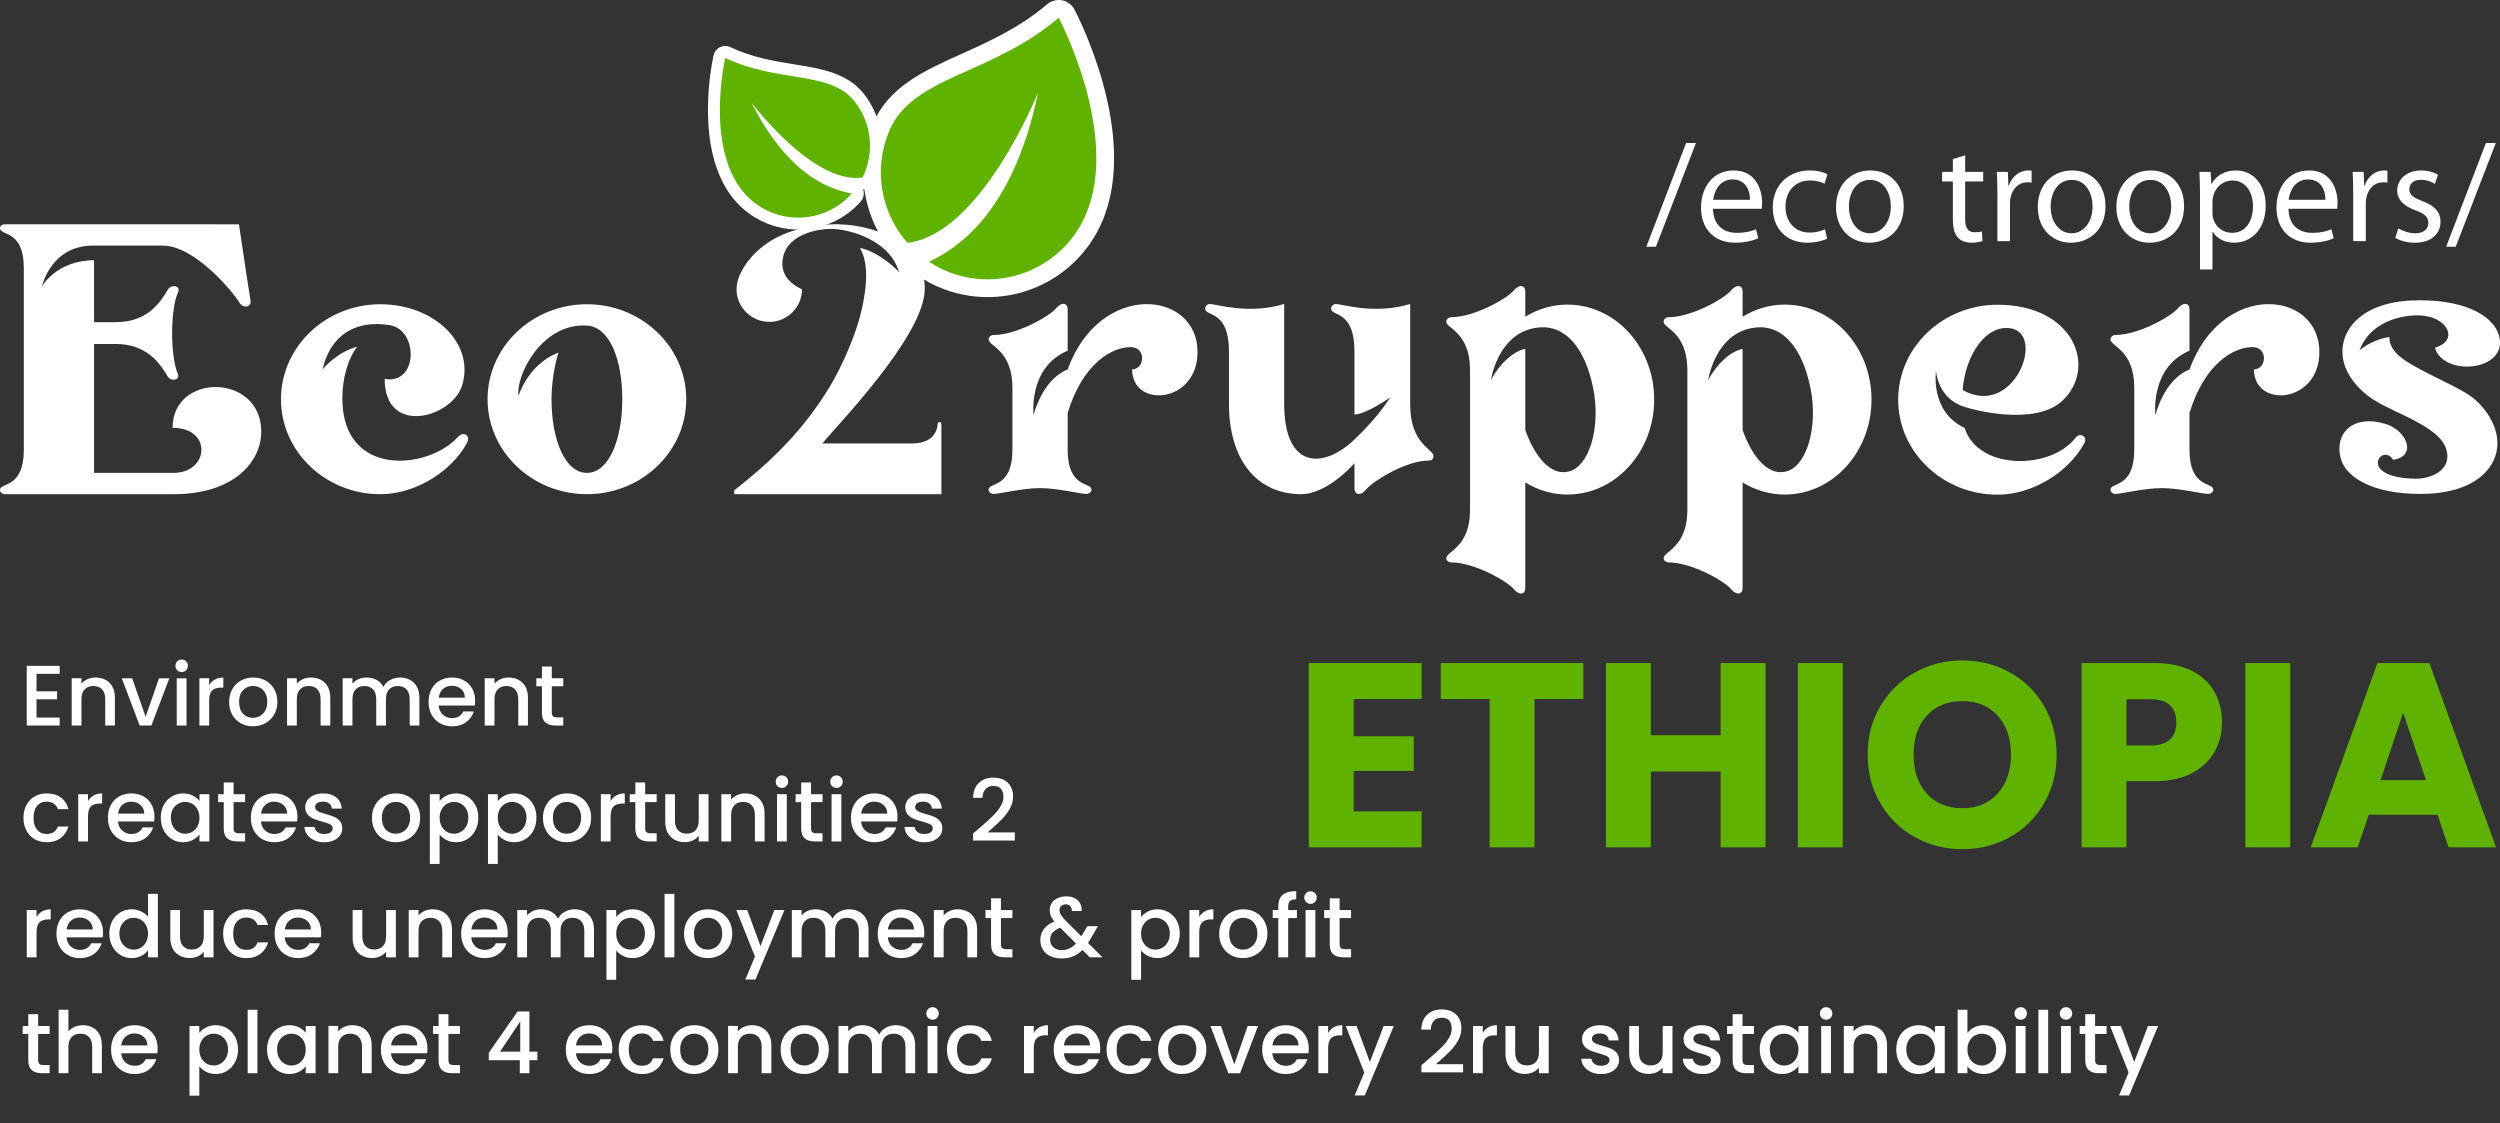 <?xml version="1.0" encoding="UTF-8"?>
<svg id="TEXT" xmlns="http://www.w3.org/2000/svg" viewBox="0 0 209.524 94.13">
  <rect x="0" y="0" width="209.524" height="94.13" fill="#333333" stroke="none"/>
  <defs>
    <style>
      .cls-1 {
        fill: #fff;
      }

      .cls-2 {
        fill: #60b200;
      }
    </style>
  </defs>
  <g>
    <path class="cls-1" d="M3.061,56.474v1.466h1.726v.668h-1.726v1.531h1.94v.668h-2.76v-5.003h2.76v.669h-1.94Z"/>
    <path class="cls-1" d="M8.844,56.977c.246.129.439.321.578.575.14.254.209.561.209.92v2.336h-.812v-2.214c0-.355-.089-.626-.266-.816-.178-.189-.42-.284-.727-.284s-.55.095-.729.284c-.18.189-.27.461-.27.816v2.214h-.819v-3.961h.819v.453c.134-.163.306-.29.514-.381.209-.091.431-.137.665-.137.312,0,.591.065.838.194Z"/>
    <path class="cls-1" d="M12.204,60.075l1.121-3.227h.87l-1.51,3.961h-.978l-1.502-3.961h.877l1.121,3.227Z"/>
    <path class="cls-1" d="M14.855,56.172c-.101-.101-.15-.225-.15-.374,0-.148.05-.273.15-.374.101-.101.226-.151.374-.151.144,0,.266.05.366.151.101.101.151.225.151.374,0,.149-.051.273-.151.374-.101.101-.223.151-.366.151-.148,0-.273-.05-.374-.151ZM15.632,56.848v3.961h-.819v-3.961h.819Z"/>
    <path class="cls-1" d="M18.008,56.952c.198-.112.435-.169.708-.169v.848h-.209c-.321,0-.564.081-.729.244-.165.163-.248.446-.248.848v2.085h-.819v-3.961h.819v.575c.12-.201.279-.358.479-.471Z"/>
    <path class="cls-1" d="M20.175,60.618c-.302-.17-.539-.41-.711-.719-.173-.309-.259-.667-.259-1.075,0-.403.088-.759.266-1.071.178-.311.419-.551.726-.719.307-.168.649-.252,1.028-.252s.721.084,1.028.252c.307.168.548.407.726.719.177.312.266.668.266,1.071s-.091.76-.272,1.071c-.183.312-.431.552-.744.722-.314.17-.66.255-1.039.255-.374,0-.711-.085-1.014-.255ZM21.781,60.01c.185-.101.335-.252.449-.453.115-.201.173-.446.173-.733s-.055-.531-.165-.73c-.11-.199-.257-.349-.438-.449-.183-.101-.379-.151-.59-.151s-.406.05-.586.151-.322.25-.428.449c-.105.199-.157.442-.157.73,0,.427.108.756.326.988.219.232.493.349.823.349.211,0,.408-.05.593-.151Z"/>
    <path class="cls-1" d="M26.893,56.977c.246.129.439.321.578.575.14.254.209.561.209.92v2.336h-.812v-2.214c0-.355-.089-.626-.266-.816-.178-.189-.42-.284-.727-.284s-.55.095-.729.284c-.18.189-.27.461-.27.816v2.214h-.819v-3.961h.819v.453c.134-.163.306-.29.514-.381.209-.091.431-.137.665-.137.312,0,.591.065.838.194Z"/>
    <path class="cls-1" d="M34.353,56.977c.247.129.44.321.582.575.142.254.212.561.212.92v2.336h-.812v-2.214c0-.355-.089-.626-.267-.816-.177-.189-.419-.284-.726-.284s-.55.095-.729.284c-.18.189-.27.461-.27.816v2.214h-.812v-2.214c0-.355-.089-.626-.266-.816-.178-.189-.42-.284-.727-.284s-.55.095-.729.284c-.18.189-.27.461-.27.816v2.214h-.819v-3.961h.819v.453c.134-.163.305-.29.511-.381.206-.091.426-.137.661-.137.316,0,.599.067.848.201.25.134.441.328.575.582.12-.24.307-.43.561-.571.254-.141.527-.212.819-.212.312,0,.591.065.838.194Z"/>
    <path class="cls-1" d="M39.791,59.133h-3.026c.023.316.142.57.353.762.21.192.469.288.775.288.441,0,.753-.184.935-.553h.885c-.12.364-.337.663-.65.895-.314.232-.704.349-1.169.349-.378,0-.717-.085-1.017-.255-.3-.17-.534-.41-.704-.719-.171-.309-.256-.667-.256-1.075,0-.407.083-.765.248-1.075.166-.309.398-.547.697-.715.3-.168.644-.252,1.031-.252.374,0,.707.082,1,.244.292.163.52.392.683.686.163.295.244.634.244,1.017,0,.149-.01.283-.028.403ZM38.964,58.472c-.005-.302-.112-.544-.323-.726-.211-.182-.472-.273-.783-.273-.283,0-.525.09-.727.27s-.321.423-.359.73h2.192Z"/>
    <path class="cls-1" d="M43.46,56.977c.246.129.439.321.578.575.14.254.209.561.209.92v2.336h-.812v-2.214c0-.355-.089-.626-.266-.816-.178-.189-.42-.284-.727-.284s-.55.095-.729.284c-.18.189-.27.461-.27.816v2.214h-.819v-3.961h.819v.453c.134-.163.306-.29.514-.381.209-.091.431-.137.665-.137.312,0,.591.065.838.194Z"/>
    <path class="cls-1" d="M46.245,57.516v2.192c0,.149.035.255.104.32s.188.097.355.097h.503v.683h-.646c-.369,0-.652-.086-.849-.259-.196-.172-.294-.453-.294-.841v-2.192h-.468v-.668h.468v-.985h.826v.985h.963v.668h-.963Z"/>
    <path class="cls-1" d="M2.216,67.463c.166-.309.395-.547.687-.715.292-.168.628-.252,1.007-.252.479,0,.875.114,1.189.341.313.228.525.552.636.974h-.884c-.072-.196-.187-.35-.345-.46-.158-.11-.357-.165-.597-.165-.336,0-.603.119-.802.356s-.298.569-.298.996c0,.427.099.76.298.999.199.24.466.359.802.359.474,0,.788-.208.941-.625h.884c-.115.403-.33.722-.646.96-.316.237-.709.356-1.179.356-.379,0-.715-.085-1.007-.255-.292-.17-.521-.41-.687-.719-.165-.309-.248-.667-.248-1.075,0-.407.083-.765.248-1.075Z"/>
    <path class="cls-1" d="M7.852,66.665c.198-.112.435-.169.708-.169v.848h-.209c-.321,0-.564.081-.729.244-.165.163-.248.446-.248.848v2.085h-.819v-3.961h.819v.575c.12-.201.279-.358.479-.471Z"/>
    <path class="cls-1" d="M12.916,68.846h-3.026c.023.316.142.57.353.762.21.192.469.288.775.288.441,0,.753-.184.935-.553h.885c-.12.364-.337.663-.65.895-.314.232-.704.349-1.169.349-.378,0-.717-.085-1.017-.255-.3-.17-.534-.41-.704-.719-.171-.309-.256-.667-.256-1.075,0-.407.083-.765.248-1.075.166-.309.398-.547.697-.715.3-.168.644-.252,1.031-.252.374,0,.707.082,1,.244.292.163.52.392.683.686.163.295.244.634.244,1.017,0,.149-.01.283-.028.403ZM12.089,68.185c-.005-.302-.112-.544-.323-.726-.211-.182-.472-.273-.783-.273-.283,0-.525.09-.727.27s-.321.423-.359.73h2.192Z"/>
    <path class="cls-1" d="M13.724,67.466c.166-.307.391-.545.676-.715.285-.17.601-.255.945-.255.312,0,.583.061.815.183s.419.274.558.456v-.575h.826v3.961h-.826v-.589c-.139.187-.328.343-.568.467-.239.125-.513.187-.819.187-.34,0-.651-.087-.935-.262-.282-.175-.506-.419-.672-.733-.165-.314-.248-.67-.248-1.067,0-.398.083-.75.248-1.057ZM16.549,67.826c-.112-.201-.26-.355-.442-.46-.182-.105-.378-.158-.589-.158s-.407.052-.59.155c-.182.103-.329.254-.442.453-.112.199-.168.435-.168.708,0,.273.056.513.168.719.113.206.262.363.446.471.185.108.38.162.586.162.211,0,.407-.053.589-.158.183-.105.33-.26.442-.464.112-.204.169-.442.169-.715s-.057-.51-.169-.712Z"/>
    <path class="cls-1" d="M19.578,67.229v2.192c0,.149.035.255.104.32s.188.097.355.097h.503v.683h-.646c-.369,0-.652-.086-.849-.259-.196-.172-.294-.453-.294-.841v-2.192h-.468v-.668h.468v-.985h.826v.985h.963v.668h-.963Z"/>
    <path class="cls-1" d="M24.897,68.846h-3.026c.023.316.142.57.353.762.21.192.469.288.775.288.441,0,.753-.184.935-.553h.885c-.12.364-.337.663-.65.895-.314.232-.704.349-1.169.349-.378,0-.717-.085-1.017-.255-.3-.17-.534-.41-.704-.719-.171-.309-.256-.667-.256-1.075,0-.407.083-.765.248-1.075.166-.309.398-.547.697-.715.3-.168.644-.252,1.031-.252.374,0,.707.082,1,.244.292.163.52.392.683.686.163.295.244.634.244,1.017,0,.149-.01.283-.028.403ZM24.07,68.185c-.005-.302-.112-.544-.323-.726-.211-.182-.472-.273-.783-.273-.283,0-.525.09-.727.27s-.321.423-.359.73h2.192Z"/>
    <path class="cls-1" d="M26.332,70.417c-.247-.112-.442-.266-.586-.46s-.221-.411-.23-.651h.849c.014.168.095.308.24.421.146.113.33.169.55.169.23,0,.409-.044.536-.133.127-.089.19-.202.19-.341,0-.148-.071-.259-.212-.331-.142-.072-.366-.151-.673-.237-.297-.081-.539-.161-.726-.237-.187-.077-.349-.194-.485-.352s-.205-.367-.205-.625c0-.211.062-.404.188-.579.124-.175.303-.313.535-.413s.5-.151.802-.151c.45,0,.813.114,1.089.341.275.228.423.538.442.931h-.819c-.015-.177-.087-.319-.216-.424-.13-.105-.305-.158-.525-.158-.215,0-.381.041-.495.122-.115.082-.173.189-.173.323,0,.105.038.194.115.266.076.072.17.128.28.169.11.041.272.092.488.155.288.077.523.155.708.234.185.079.344.195.479.349.134.153.203.357.208.611,0,.225-.062.427-.187.604-.125.177-.301.316-.528.417s-.495.151-.802.151c-.312,0-.591-.056-.837-.169Z"/>
    <path class="cls-1" d="M32.143,70.331c-.302-.17-.539-.41-.711-.719-.173-.309-.259-.667-.259-1.075,0-.403.088-.759.266-1.071.178-.311.419-.551.726-.719.307-.168.649-.252,1.028-.252s.721.084,1.028.252c.307.168.548.407.726.719.177.312.266.668.266,1.071s-.091.76-.272,1.071c-.183.312-.431.552-.744.722-.314.17-.66.255-1.039.255-.374,0-.711-.085-1.014-.255ZM33.749,69.723c.185-.101.335-.252.449-.453.115-.201.173-.446.173-.733s-.055-.531-.165-.73c-.11-.199-.257-.349-.438-.449-.183-.101-.379-.151-.59-.151s-.406.05-.586.151-.322.25-.428.449c-.105.199-.157.442-.157.73,0,.427.108.756.326.988.219.232.493.349.823.349.211,0,.408-.05.593-.151Z"/>
    <path class="cls-1" d="M37.412,66.683c.239-.125.51-.187.812-.187.346,0,.66.085.945.255.285.17.51.409.672.715.163.307.245.659.245,1.057,0,.398-.082.754-.245,1.067-.162.314-.387.558-.672.733-.285.175-.6.262-.945.262-.302,0-.57-.061-.805-.183-.235-.122-.427-.274-.575-.456v2.458h-.819v-5.844h.819v.582c.139-.182.328-.335.568-.46ZM39.083,67.815c-.112-.199-.262-.35-.445-.453-.185-.103-.383-.155-.594-.155-.206,0-.401.053-.586.158-.185.105-.333.259-.445.46-.112.201-.169.438-.169.712s.057.512.169.715c.112.204.261.358.445.464.185.105.38.158.586.158.211,0,.409-.054.594-.162.184-.108.333-.265.445-.471.112-.206.169-.446.169-.719,0-.273-.057-.509-.169-.708Z"/>
    <path class="cls-1" d="M42.285,66.683c.239-.125.51-.187.812-.187.346,0,.66.085.945.255.285.17.51.409.672.715.163.307.245.659.245,1.057,0,.398-.082.754-.245,1.067-.162.314-.387.558-.672.733-.285.175-.6.262-.945.262-.302,0-.57-.061-.805-.183-.235-.122-.427-.274-.575-.456v2.458h-.819v-5.844h.819v.582c.139-.182.328-.335.568-.46ZM43.956,67.815c-.112-.199-.262-.35-.445-.453-.185-.103-.383-.155-.594-.155-.206,0-.401.053-.586.158-.185.105-.333.259-.445.46-.112.201-.169.438-.169.712s.057.512.169.715c.112.204.261.358.445.464.185.105.38.158.586.158.211,0,.409-.054.594-.162.184-.108.333-.265.445-.471.112-.206.169-.446.169-.719,0-.273-.057-.509-.169-.708Z"/>
    <path class="cls-1" d="M46.475,70.331c-.302-.17-.539-.41-.711-.719-.173-.309-.259-.667-.259-1.075,0-.403.088-.759.266-1.071.178-.311.419-.551.726-.719.307-.168.649-.252,1.028-.252s.721.084,1.028.252c.307.168.548.407.726.719.177.312.266.668.266,1.071s-.091.76-.272,1.071c-.183.312-.431.552-.744.722-.314.17-.66.255-1.039.255-.374,0-.711-.085-1.014-.255ZM48.081,69.723c.185-.101.335-.252.449-.453.115-.201.173-.446.173-.733s-.055-.531-.165-.73c-.11-.199-.257-.349-.438-.449-.183-.101-.379-.151-.59-.151s-.406.05-.586.151-.322.25-.428.449c-.105.199-.157.442-.157.73,0,.427.108.756.326.988.219.232.493.349.823.349.211,0,.408-.05.593-.151Z"/>
    <path class="cls-1" d="M51.654,66.665c.198-.112.435-.169.708-.169v.848h-.209c-.321,0-.564.081-.729.244-.165.163-.248.446-.248.848v2.085h-.819v-3.961h.819v.575c.12-.201.279-.358.479-.471Z"/>
    <path class="cls-1" d="M54.073,67.229v2.192c0,.149.035.255.104.32s.188.097.355.097h.503v.683h-.646c-.369,0-.652-.086-.849-.259-.196-.172-.294-.453-.294-.841v-2.192h-.468v-.668h.468v-.985h.826v.985h.963v.668h-.963Z"/>
    <path class="cls-1" d="M59.378,66.561v3.961h-.819v-.467c-.13.163-.299.291-.507.385-.209.093-.431.14-.665.14-.312,0-.591-.065-.837-.194-.247-.129-.441-.321-.583-.575-.141-.254-.212-.561-.212-.92v-2.329h.812v2.207c0,.355.089.627.266.816.178.189.42.284.727.284s.55-.095.729-.284c.18-.189.27-.461.27-.816v-2.207h.819Z"/>
    <path class="cls-1" d="M63.292,66.69c.246.129.439.321.578.575.14.254.209.561.209.92v2.336h-.812v-2.214c0-.355-.089-.626-.266-.816-.178-.189-.42-.284-.727-.284s-.55.095-.729.284c-.18.189-.27.461-.27.816v2.214h-.819v-3.961h.819v.453c.134-.163.306-.29.514-.381.209-.091.431-.137.665-.137.312,0,.591.065.838.194Z"/>
    <path class="cls-1" d="M65.163,65.885c-.101-.101-.15-.225-.15-.374,0-.148.05-.273.15-.374.101-.101.226-.151.374-.151.144,0,.266.05.366.151.101.101.151.225.151.374,0,.149-.051.273-.151.374-.101.101-.223.151-.366.151-.148,0-.273-.05-.374-.151ZM65.939,66.561v3.961h-.819v-3.961h.819Z"/>
    <path class="cls-1" d="M67.974,67.229v2.192c0,.149.035.255.104.32s.188.097.355.097h.503v.683h-.646c-.369,0-.652-.086-.849-.259-.196-.172-.294-.453-.294-.841v-2.192h-.468v-.668h.468v-.985h.826v.985h.963v.668h-.963Z"/>
    <path class="cls-1" d="M69.735,65.885c-.101-.101-.15-.225-.15-.374,0-.148.05-.273.15-.374.101-.101.226-.151.374-.151.144,0,.266.05.366.151.101.101.151.225.151.374,0,.149-.051.273-.151.374-.101.101-.223.151-.366.151-.148,0-.273-.05-.374-.151ZM70.512,66.561v3.961h-.819v-3.961h.819Z"/>
    <path class="cls-1" d="M75.191,68.846h-3.026c.023.316.142.57.353.762.21.192.469.288.775.288.441,0,.753-.184.935-.553h.885c-.12.364-.337.663-.65.895-.314.232-.704.349-1.169.349-.378,0-.717-.085-1.017-.255-.3-.17-.534-.41-.704-.719-.171-.309-.256-.667-.256-1.075,0-.407.083-.765.248-1.075.166-.309.398-.547.697-.715.3-.168.644-.252,1.031-.252.374,0,.707.082,1,.244.292.163.52.392.683.686.163.295.244.634.244,1.017,0,.149-.01.283-.028.403ZM74.364,68.185c-.005-.302-.112-.544-.323-.726-.211-.182-.472-.273-.783-.273-.283,0-.525.09-.727.27s-.321.423-.359.73h2.192Z"/>
    <path class="cls-1" d="M76.625,70.417c-.247-.112-.442-.266-.586-.46s-.221-.411-.23-.651h.849c.014.168.095.308.24.421.146.113.33.169.55.169.23,0,.409-.044.536-.133.127-.089.19-.202.19-.341,0-.148-.071-.259-.212-.331-.142-.072-.366-.151-.673-.237-.297-.081-.539-.161-.726-.237-.187-.077-.349-.194-.485-.352s-.205-.367-.205-.625c0-.211.062-.404.188-.579.124-.175.303-.313.535-.413s.5-.151.802-.151c.45,0,.813.114,1.089.341.275.228.423.538.442.931h-.819c-.015-.177-.087-.319-.216-.424-.13-.105-.305-.158-.525-.158-.215,0-.381.041-.495.122-.115.082-.173.189-.173.323,0,.105.038.194.115.266.076.072.17.128.28.169.11.041.272.092.488.155.288.077.523.155.708.234.185.079.344.195.479.349.134.153.203.357.208.611,0,.225-.062.427-.187.604-.125.177-.301.316-.528.417s-.495.151-.802.151c-.312,0-.591-.056-.837-.169Z"/>
    <path class="cls-1" d="M82.076,69.407c.46-.398.823-.725,1.089-.981.267-.256.488-.523.665-.802.178-.278.267-.556.267-.834,0-.287-.068-.513-.205-.676-.137-.163-.352-.244-.644-.244-.282,0-.502.09-.657.27-.156.18-.239.421-.248.722h-.791c.015-.546.179-.964.492-1.254.314-.29.713-.435,1.197-.435.522,0,.931.144,1.226.431.294.287.441.671.441,1.15,0,.345-.087.677-.262.995-.175.319-.384.604-.626.855-.241.252-.55.543-.923.873l-.324.287h2.279v.683h-3.494v-.597l.518-.446Z"/>
    <path class="cls-1" d="M3.54,76.378c.198-.112.435-.169.708-.169v.848h-.209c-.321,0-.564.081-.729.244-.165.163-.248.446-.248.848v2.085h-.819v-3.961h.819v.575c.12-.201.279-.358.479-.471Z"/>
    <path class="cls-1" d="M8.603,78.559h-3.026c.023.316.142.57.353.762.21.192.469.288.775.288.441,0,.753-.184.935-.553h.885c-.12.364-.337.663-.65.895-.314.232-.704.349-1.169.349-.377,0-.716-.085-1.016-.255-.3-.17-.534-.41-.704-.719-.171-.309-.256-.667-.256-1.075,0-.407.083-.765.248-1.075.166-.309.398-.547.697-.715.3-.168.644-.252,1.031-.252.374,0,.707.082,1,.244.292.163.52.392.683.686.163.295.244.634.244,1.017,0,.149-.01.283-.028.403ZM7.775,77.898c-.005-.302-.112-.544-.323-.726-.211-.182-.472-.273-.783-.273-.283,0-.525.09-.726.27s-.321.423-.359.73h2.192Z"/>
    <path class="cls-1" d="M9.411,77.179c.166-.307.391-.545.676-.715.285-.17.603-.255.952-.255.259,0,.515.056.766.169.252.113.452.262.601.449v-1.912h.826v5.319h-.826v-.597c-.135.192-.32.35-.558.474-.236.125-.509.187-.815.187-.345,0-.66-.087-.945-.262-.285-.175-.51-.419-.676-.733-.165-.314-.248-.67-.248-1.067,0-.398.083-.75.248-1.057ZM12.236,77.539c-.112-.201-.26-.355-.442-.46-.182-.105-.378-.158-.589-.158s-.407.052-.59.155c-.182.103-.329.254-.442.453-.112.199-.168.435-.168.708,0,.273.056.513.168.719.113.206.262.363.446.471.185.108.38.162.586.162.211,0,.407-.053.589-.158.183-.105.33-.26.442-.464.112-.204.169-.442.169-.715s-.057-.51-.169-.712Z"/>
    <path class="cls-1" d="M17.897,76.273v3.961h-.819v-.467c-.13.163-.299.291-.507.385-.209.093-.431.14-.665.14-.312,0-.591-.065-.837-.194-.247-.129-.441-.321-.583-.575-.141-.254-.212-.561-.212-.92v-2.329h.812v2.207c0,.355.089.627.266.816.178.189.42.284.727.284s.55-.095.729-.284c.18-.189.27-.461.27-.816v-2.207h.819Z"/>
    <path class="cls-1" d="M18.949,77.176c.166-.309.395-.547.687-.715.292-.168.628-.252,1.007-.252.479,0,.875.114,1.189.341.313.228.525.552.636.974h-.884c-.072-.196-.187-.35-.345-.46-.158-.11-.357-.165-.597-.165-.336,0-.603.119-.802.356s-.298.569-.298.996c0,.427.099.76.298.999.199.24.466.359.802.359.474,0,.788-.208.941-.625h.884c-.115.403-.33.722-.646.96-.316.237-.709.356-1.179.356-.379,0-.715-.085-1.007-.255-.292-.17-.521-.41-.687-.719-.165-.309-.248-.667-.248-1.075,0-.407.083-.765.248-1.075Z"/>
    <path class="cls-1" d="M26.889,78.559h-3.026c.023.316.142.57.353.762.21.192.469.288.775.288.441,0,.753-.184.935-.553h.885c-.12.364-.337.663-.65.895-.314.232-.704.349-1.169.349-.378,0-.717-.085-1.017-.255-.3-.17-.534-.41-.704-.719-.171-.309-.256-.667-.256-1.075,0-.407.083-.765.248-1.075.166-.309.398-.547.697-.715.3-.168.644-.252,1.031-.252.374,0,.707.082,1,.244.292.163.52.392.683.686.163.295.244.634.244,1.017,0,.149-.01.283-.028.403ZM26.062,77.898c-.005-.302-.112-.544-.323-.726-.211-.182-.472-.273-.783-.273-.283,0-.525.09-.727.27s-.321.423-.359.73h2.192Z"/>
    <path class="cls-1" d="M33.178,76.273v3.961h-.819v-.467c-.13.163-.299.291-.507.385-.209.093-.431.14-.665.14-.312,0-.591-.065-.837-.194-.247-.129-.441-.321-.583-.575-.141-.254-.212-.561-.212-.92v-2.329h.812v2.207c0,.355.089.627.266.816.178.189.42.284.727.284s.55-.095.729-.284c.18-.189.27-.461.27-.816v-2.207h.819Z"/>
    <path class="cls-1" d="M37.092,76.403c.246.129.439.321.578.575.14.254.209.561.209.92v2.336h-.812v-2.214c0-.355-.089-.626-.266-.816-.178-.189-.42-.284-.727-.284s-.55.095-.729.284c-.18.189-.27.461-.27.816v2.214h-.819v-3.961h.819v.453c.134-.163.306-.29.514-.381.209-.091.431-.137.665-.137.312,0,.591.065.838.194Z"/>
    <path class="cls-1" d="M42.522,78.559h-3.026c.023.316.142.57.353.762.21.192.469.288.775.288.441,0,.753-.184.935-.553h.885c-.12.364-.337.663-.65.895-.314.232-.704.349-1.169.349-.378,0-.717-.085-1.017-.255-.3-.17-.534-.41-.704-.719-.171-.309-.256-.667-.256-1.075,0-.407.083-.765.248-1.075.166-.309.398-.547.697-.715.3-.168.644-.252,1.031-.252.374,0,.707.082,1,.244.292.163.52.392.683.686.163.295.244.634.244,1.017,0,.149-.01.283-.028.403ZM41.695,77.898c-.005-.302-.112-.544-.323-.726-.211-.182-.472-.273-.783-.273-.283,0-.525.09-.727.27s-.321.423-.359.73h2.192Z"/>
    <path class="cls-1" d="M48.987,76.403c.247.129.44.321.582.575.142.254.212.561.212.92v2.336h-.812v-2.214c0-.355-.089-.626-.267-.816-.177-.189-.419-.284-.726-.284s-.55.095-.729.284c-.18.189-.27.461-.27.816v2.214h-.812v-2.214c0-.355-.089-.626-.266-.816-.178-.189-.42-.284-.727-.284s-.55.095-.729.284c-.18.189-.27.461-.27.816v2.214h-.819v-3.961h.819v.453c.134-.163.305-.29.511-.381.206-.091.426-.137.661-.137.316,0,.599.067.848.201.25.134.441.328.575.582.12-.24.307-.43.561-.571.254-.141.527-.212.819-.212.312,0,.591.065.838.194Z"/>
    <path class="cls-1" d="M52.212,76.396c.239-.125.51-.187.812-.187.346,0,.66.085.945.255.285.17.51.409.672.715.163.307.245.659.245,1.057,0,.398-.082.754-.245,1.067-.162.314-.387.558-.672.733-.285.175-.6.262-.945.262-.302,0-.57-.061-.805-.183-.235-.122-.427-.274-.575-.456v2.458h-.819v-5.844h.819v.582c.139-.182.328-.335.568-.46ZM53.883,77.528c-.112-.199-.262-.35-.445-.453-.185-.103-.383-.155-.594-.155-.206,0-.401.053-.586.158-.185.105-.333.259-.445.46-.112.201-.169.438-.169.712s.057.512.169.715c.112.204.261.358.445.464.185.105.38.158.586.158.211,0,.409-.054.594-.162.184-.108.333-.265.445-.471.112-.206.169-.446.169-.719,0-.273-.057-.509-.169-.708Z"/>
    <path class="cls-1" d="M56.517,74.915v5.319h-.819v-5.319h.819Z"/>
    <path class="cls-1" d="M58.299,80.044c-.302-.17-.539-.41-.711-.719-.173-.309-.259-.667-.259-1.075,0-.403.088-.759.266-1.071.178-.311.419-.551.726-.719.307-.168.649-.252,1.028-.252s.721.084,1.028.252c.307.168.548.407.726.719.177.312.266.668.266,1.071s-.091.76-.272,1.071c-.183.312-.431.552-.744.722-.314.17-.66.255-1.039.255-.374,0-.711-.085-1.014-.255ZM59.905,79.436c.185-.101.335-.252.449-.453.115-.201.173-.446.173-.733s-.055-.531-.165-.73c-.11-.199-.257-.349-.438-.449-.183-.101-.379-.151-.59-.151s-.406.05-.586.151-.322.25-.428.449c-.105.199-.157.442-.157.73,0,.427.108.756.326.988.219.232.493.349.823.349.211,0,.408-.05.593-.151Z"/>
    <path class="cls-1" d="M65.746,76.273l-2.43,5.822h-.849l.806-1.926-1.56-3.896h.912l1.114,3.019,1.157-3.019h.849Z"/>
    <path class="cls-1" d="M71.996,76.403c.247.129.44.321.582.575.142.254.212.561.212.92v2.336h-.812v-2.214c0-.355-.089-.626-.267-.816-.177-.189-.419-.284-.726-.284s-.55.095-.729.284c-.18.189-.27.461-.27.816v2.214h-.812v-2.214c0-.355-.089-.626-.266-.816-.178-.189-.42-.284-.727-.284s-.55.095-.729.284c-.18.189-.27.461-.27.816v2.214h-.819v-3.961h.819v.453c.134-.163.305-.29.511-.381.206-.091.426-.137.661-.137.316,0,.599.067.848.201.25.134.441.328.575.582.12-.24.307-.43.561-.571.254-.141.527-.212.819-.212.312,0,.591.065.838.194Z"/>
    <path class="cls-1" d="M77.434,78.559h-3.026c.023.316.142.57.353.762.21.192.469.288.775.288.441,0,.753-.184.935-.553h.885c-.12.364-.337.663-.65.895-.314.232-.704.349-1.169.349-.378,0-.717-.085-1.017-.255-.3-.17-.534-.41-.704-.719-.171-.309-.256-.667-.256-1.075,0-.407.083-.765.248-1.075.166-.309.398-.547.697-.715.3-.168.644-.252,1.031-.252.374,0,.707.082,1,.244.292.163.52.392.683.686.163.295.244.634.244,1.017,0,.149-.01.283-.028.403ZM76.606,77.898c-.005-.302-.112-.544-.323-.726-.211-.182-.472-.273-.783-.273-.283,0-.525.09-.727.27s-.321.423-.359.73h2.192Z"/>
    <path class="cls-1" d="M81.103,76.403c.246.129.439.321.578.575.14.254.209.561.209.92v2.336h-.812v-2.214c0-.355-.089-.626-.266-.816-.178-.189-.42-.284-.727-.284s-.55.095-.729.284c-.18.189-.27.461-.27.816v2.214h-.819v-3.961h.819v.453c.134-.163.306-.29.514-.381.209-.091.431-.137.665-.137.312,0,.591.065.838.194Z"/>
    <path class="cls-1" d="M83.888,76.942v2.192c0,.149.035.255.104.32s.188.097.355.097h.503v.683h-.646c-.369,0-.652-.086-.849-.259-.196-.172-.294-.453-.294-.841v-2.192h-.468v-.668h.468v-.985h.826v.985h.963v.668h-.963Z"/>
    <path class="cls-1" d="M91.335,80.234l-.618-.618c-.24.24-.501.418-.784.536-.282.117-.599.176-.948.176-.354,0-.669-.062-.941-.187-.273-.125-.484-.303-.633-.536-.148-.232-.223-.502-.223-.809,0-.345.098-.653.294-.924.197-.271.489-.485.877-.643-.139-.168-.237-.325-.294-.471-.058-.146-.087-.308-.087-.485,0-.22.057-.417.169-.589.112-.173.274-.309.485-.41s.455-.151.733-.151c.282,0,.523.054.723.162.198.108.347.255.445.442.098.187.138.395.118.625h-.819c.005-.177-.038-.315-.129-.413-.091-.098-.216-.147-.374-.147s-.286.047-.385.14c-.098.093-.147.207-.147.341,0,.129.037.258.111.385.074.127.205.291.393.492l1.322,1.315.511-.841h.884l-.647,1.107-.18.295,1.215,1.208h-1.07ZM90.178,79.077l-1.323-1.33c-.565.225-.848.565-.848,1.021,0,.244.091.449.272.615.183.165.417.248.705.248.45,0,.848-.184,1.193-.553Z"/>
    <path class="cls-1" d="M96.201,76.396c.239-.125.51-.187.812-.187.346,0,.66.085.945.255.285.17.51.409.672.715.163.307.245.659.245,1.057,0,.398-.082.754-.245,1.067-.162.314-.387.558-.672.733-.285.175-.6.262-.945.262-.302,0-.57-.061-.805-.183-.235-.122-.427-.274-.575-.456v2.458h-.819v-5.844h.819v.582c.139-.182.328-.335.568-.46ZM97.872,77.528c-.112-.199-.262-.35-.445-.453-.185-.103-.383-.155-.594-.155-.206,0-.401.053-.586.158-.185.105-.333.259-.445.46-.112.201-.169.438-.169.712s.057.512.169.715c.112.204.261.358.445.464.185.105.38.158.586.158.211,0,.409-.054.594-.162.184-.108.333-.265.445-.471.112-.206.169-.446.169-.719,0-.273-.057-.509-.169-.708Z"/>
    <path class="cls-1" d="M100.984,76.378c.198-.112.435-.169.708-.169v.848h-.209c-.321,0-.564.081-.729.244-.165.163-.248.446-.248.848v2.085h-.819v-3.961h.819v.575c.12-.201.279-.358.479-.471Z"/>
    <path class="cls-1" d="M103.151,80.044c-.302-.17-.539-.41-.711-.719-.173-.309-.259-.667-.259-1.075,0-.403.088-.759.266-1.071.178-.311.419-.551.726-.719.307-.168.649-.252,1.028-.252s.721.084,1.028.252c.307.168.548.407.726.719.177.312.266.668.266,1.071s-.091.76-.272,1.071c-.183.312-.431.552-.744.722-.314.17-.66.255-1.039.255-.374,0-.711-.085-1.014-.255ZM104.758,79.436c.185-.101.335-.252.449-.453.115-.201.173-.446.173-.733s-.055-.531-.165-.73c-.11-.199-.257-.349-.438-.449-.183-.101-.379-.151-.59-.151s-.406.05-.586.151-.322.25-.428.449c-.105.199-.157.442-.157.73,0,.427.108.756.326.988.219.232.493.349.823.349.211,0,.408-.05.593-.151Z"/>
    <path class="cls-1" d="M108.693,76.942h-.732v3.292h-.827v-3.292h-.467v-.668h.467v-.28c0-.455.121-.787.363-.996s.621-.313,1.139-.313v.683c-.249,0-.424.047-.524.14s-.15.255-.15.485v.28h.732v.668Z"/>
    <path class="cls-1" d="M109.462,75.598c-.101-.101-.15-.225-.15-.374,0-.148.05-.273.15-.374.101-.101.226-.151.374-.151.144,0,.266.05.366.151.101.101.151.225.151.374,0,.149-.051.273-.151.374-.101.101-.223.151-.366.151-.148,0-.273-.05-.374-.151ZM110.238,76.273v3.961h-.819v-3.961h.819Z"/>
    <path class="cls-1" d="M112.272,76.942v2.192c0,.149.035.255.104.32s.188.097.355.097h.503v.683h-.646c-.369,0-.652-.086-.849-.259-.196-.172-.294-.453-.294-.841v-2.192h-.468v-.668h.468v-.985h.826v.985h.963v.668h-.963Z"/>
    <path class="cls-1" d="M3.198,86.655v2.192c0,.149.035.255.104.32s.188.097.355.097h.503v.683h-.646c-.369,0-.652-.086-.849-.259-.196-.172-.294-.453-.294-.841v-2.192h-.468v-.668h.468v-.985h.826v.985h.963v.668h-.963Z"/>
    <path class="cls-1" d="M7.772,86.116c.237.129.424.321.561.575.137.254.205.561.205.92v2.336h-.812v-2.214c0-.355-.089-.626-.266-.816-.178-.189-.42-.284-.727-.284-.306,0-.549.095-.729.284-.18.189-.27.461-.27.816v2.214h-.819v-5.319h.819v1.819c.139-.168.315-.297.528-.388.213-.091.447-.137.701-.137.302,0,.571.065.809.194Z"/>
    <path class="cls-1" d="M13.182,88.272h-3.026c.023.316.142.57.353.762.21.192.469.288.775.288.441,0,.753-.184.935-.553h.885c-.12.364-.337.663-.65.895-.314.232-.704.349-1.169.349-.378,0-.717-.085-1.017-.255-.3-.17-.534-.41-.704-.719-.171-.309-.256-.667-.256-1.075,0-.407.083-.765.248-1.075.166-.309.398-.547.697-.715.3-.168.644-.252,1.031-.252.374,0,.707.082,1,.244.292.163.52.392.683.686.163.295.244.634.244,1.017,0,.149-.01.283-.028.403ZM12.355,87.611c-.005-.302-.112-.544-.323-.726-.211-.182-.472-.273-.783-.273-.283,0-.525.09-.727.27s-.321.423-.359.73h2.192Z"/>
    <path class="cls-1" d="M17.272,86.109c.239-.125.51-.187.812-.187.346,0,.66.085.945.255.285.17.51.409.672.715.163.307.245.659.245,1.057,0,.398-.082.754-.245,1.067-.162.314-.387.558-.672.733-.285.175-.6.262-.945.262-.302,0-.57-.061-.805-.183-.235-.122-.427-.274-.575-.456v2.458h-.819v-5.844h.819v.582c.139-.182.328-.335.568-.46ZM18.942,87.241c-.112-.199-.262-.35-.445-.453-.185-.103-.383-.155-.594-.155-.206,0-.401.053-.586.158-.185.105-.333.259-.445.46-.112.201-.169.438-.169.712s.057.512.169.715c.112.204.261.358.445.464.185.105.38.158.586.158.211,0,.409-.054.594-.162.184-.108.333-.265.445-.471.112-.206.169-.446.169-.719,0-.273-.057-.509-.169-.708Z"/>
    <path class="cls-1" d="M21.576,84.628v5.319h-.819v-5.319h.819Z"/>
    <path class="cls-1" d="M22.629,86.892c.166-.307.391-.545.676-.715.285-.17.601-.255.945-.255.312,0,.583.061.815.183s.419.274.558.456v-.575h.826v3.961h-.826v-.589c-.139.187-.328.343-.568.467-.239.125-.513.187-.819.187-.34,0-.651-.087-.935-.262-.282-.175-.506-.419-.672-.733-.165-.314-.248-.67-.248-1.067,0-.398.083-.75.248-1.057ZM25.454,87.251c-.112-.201-.26-.355-.442-.46-.182-.105-.378-.158-.589-.158s-.407.052-.59.155c-.182.103-.329.254-.442.453-.112.199-.168.435-.168.708,0,.273.056.513.168.719.113.206.262.363.446.471.185.108.38.162.586.162.211,0,.407-.053.589-.158.183-.105.33-.26.442-.464.112-.204.169-.442.169-.715s-.057-.51-.169-.712Z"/>
    <path class="cls-1" d="M30.364,86.116c.246.129.439.321.578.575.14.254.209.561.209.92v2.336h-.812v-2.214c0-.355-.089-.626-.266-.816-.178-.189-.42-.284-.727-.284s-.55.095-.729.284c-.18.189-.27.461-.27.816v2.214h-.819v-3.961h.819v.453c.134-.163.306-.29.514-.381.209-.091.431-.137.665-.137.312,0,.591.065.838.194Z"/>
    <path class="cls-1" d="M35.795,88.272h-3.026c.023.316.142.57.353.762.21.192.469.288.775.288.441,0,.753-.184.935-.553h.885c-.12.364-.337.663-.65.895-.314.232-.704.349-1.169.349-.378,0-.717-.085-1.017-.255-.3-.17-.534-.41-.704-.719-.171-.309-.256-.667-.256-1.075,0-.407.083-.765.248-1.075.166-.309.398-.547.697-.715.3-.168.644-.252,1.031-.252.374,0,.707.082,1,.244.292.163.52.392.683.686.163.295.244.634.244,1.017,0,.149-.01.283-.028.403ZM34.968,87.611c-.005-.302-.112-.544-.323-.726-.211-.182-.472-.273-.783-.273-.283,0-.525.09-.727.27s-.321.423-.359.73h2.192Z"/>
    <path class="cls-1" d="M37.584,86.655v2.192c0,.149.035.255.104.32s.188.097.355.097h.503v.683h-.646c-.369,0-.652-.086-.849-.259-.196-.172-.294-.453-.294-.841v-2.192h-.468v-.668h.468v-.985h.826v.985h.963v.668h-.963Z"/>
    <path class="cls-1" d="M40.963,88.854v-.618l2.415-3.465h.991v3.371h.669v.712h-.669v1.093h-.805v-1.093h-2.602ZM43.601,85.605l-1.696,2.537h1.696v-2.537Z"/>
    <path class="cls-1" d="M51.292,88.272h-3.026c.023.316.142.57.353.762.21.192.469.288.775.288.441,0,.753-.184.935-.553h.885c-.12.364-.337.663-.65.895-.314.232-.704.349-1.169.349-.378,0-.717-.085-1.017-.255-.3-.17-.534-.41-.704-.719-.171-.309-.256-.667-.256-1.075,0-.407.083-.765.248-1.075.166-.309.398-.547.697-.715.3-.168.644-.252,1.031-.252.374,0,.707.082,1,.244.292.163.52.392.683.686.163.295.244.634.244,1.017,0,.149-.01.283-.028.403ZM50.465,87.611c-.005-.302-.112-.544-.323-.726-.211-.182-.472-.273-.783-.273-.283,0-.525.09-.727.27s-.321.423-.359.73h2.192Z"/>
    <path class="cls-1" d="M52.1,86.889c.166-.309.395-.547.687-.715.292-.168.628-.252,1.007-.252.479,0,.875.114,1.189.341.313.228.525.552.636.974h-.884c-.072-.196-.187-.35-.345-.46-.158-.11-.357-.165-.597-.165-.336,0-.603.119-.802.356s-.298.569-.298.996c0,.427.099.76.298.999.199.24.466.359.802.359.474,0,.788-.208.941-.625h.884c-.115.403-.33.722-.646.96-.316.237-.709.356-1.179.356-.379,0-.715-.085-1.007-.255-.292-.17-.521-.41-.687-.719-.165-.309-.248-.667-.248-1.075,0-.407.083-.765.248-1.075Z"/>
    <path class="cls-1" d="M57.142,89.757c-.302-.17-.539-.41-.711-.719-.173-.309-.259-.667-.259-1.075,0-.403.088-.759.266-1.071.178-.311.419-.551.726-.719.307-.168.649-.252,1.028-.252s.721.084,1.028.252c.307.168.548.407.726.719.177.312.266.668.266,1.071s-.091.76-.272,1.071c-.183.312-.431.552-.744.722-.314.17-.66.255-1.039.255-.374,0-.711-.085-1.014-.255ZM58.748,89.149c.185-.101.335-.252.449-.453.115-.201.173-.446.173-.733s-.055-.531-.165-.73c-.11-.199-.257-.349-.438-.449-.183-.101-.379-.151-.59-.151s-.406.05-.586.151-.322.25-.428.449c-.105.199-.157.442-.157.73,0,.427.108.756.326.988.219.232.493.349.823.349.211,0,.408-.05.593-.151Z"/>
    <path class="cls-1" d="M63.859,86.116c.246.129.439.321.578.575.14.254.209.561.209.92v2.336h-.812v-2.214c0-.355-.089-.626-.266-.816-.178-.189-.42-.284-.727-.284s-.55.095-.729.284c-.18.189-.27.461-.27.816v2.214h-.819v-3.961h.819v.453c.134-.163.306-.29.514-.381.209-.091.431-.137.665-.137.312,0,.591.065.838.194Z"/>
    <path class="cls-1" d="M66.393,89.757c-.302-.17-.539-.41-.711-.719-.173-.309-.259-.667-.259-1.075,0-.403.088-.759.266-1.071.178-.311.419-.551.726-.719.307-.168.649-.252,1.028-.252s.721.084,1.028.252c.307.168.548.407.726.719.177.312.266.668.266,1.071s-.091.76-.272,1.071c-.183.312-.431.552-.744.722-.314.17-.66.255-1.039.255-.374,0-.711-.085-1.014-.255ZM67.999,89.149c.185-.101.335-.252.449-.453.115-.201.173-.446.173-.733s-.055-.531-.165-.73c-.11-.199-.257-.349-.438-.449-.183-.101-.379-.151-.59-.151s-.406.05-.586.151-.322.25-.428.449c-.105.199-.157.442-.157.73,0,.427.108.756.326.988.219.232.493.349.823.349.211,0,.408-.05.593-.151Z"/>
    <path class="cls-1" d="M75.906,86.116c.247.129.44.321.582.575.142.254.212.561.212.92v2.336h-.812v-2.214c0-.355-.089-.626-.267-.816-.177-.189-.419-.284-.726-.284s-.55.095-.729.284c-.18.189-.27.461-.27.816v2.214h-.812v-2.214c0-.355-.089-.626-.266-.816-.178-.189-.42-.284-.727-.284s-.55.095-.729.284c-.18.189-.27.461-.27.816v2.214h-.819v-3.961h.819v.453c.134-.163.305-.29.511-.381.206-.091.426-.137.661-.137.316,0,.599.067.848.201.25.134.441.328.575.582.12-.24.307-.43.561-.571.254-.141.527-.212.819-.212.312,0,.591.065.838.194Z"/>
    <path class="cls-1" d="M77.785,85.311c-.101-.101-.15-.225-.15-.374,0-.148.05-.273.15-.374.101-.101.226-.151.374-.151.144,0,.266.05.366.151.101.101.151.225.151.374,0,.149-.051.273-.151.374-.101.101-.223.151-.366.151-.148,0-.273-.05-.374-.151ZM78.562,85.986v3.961h-.819v-3.961h.819Z"/>
    <path class="cls-1" d="M79.614,86.889c.166-.309.395-.547.687-.715.292-.168.628-.252,1.007-.252.479,0,.875.114,1.189.341.313.228.525.552.636.974h-.884c-.072-.196-.187-.35-.345-.46-.158-.11-.357-.165-.597-.165-.336,0-.603.119-.802.356s-.298.569-.298.996c0,.427.099.76.298.999.199.24.466.359.802.359.474,0,.788-.208.941-.625h.884c-.115.403-.33.722-.646.96-.316.237-.709.356-1.179.356-.379,0-.715-.085-1.007-.255-.292-.17-.521-.41-.687-.719-.165-.309-.248-.667-.248-1.075,0-.407.083-.765.248-1.075Z"/>
    <path class="cls-1" d="M87.119,86.091c.198-.112.435-.169.708-.169v.848h-.209c-.321,0-.564.081-.729.244-.165.163-.248.446-.248.848v2.085h-.819v-3.961h.819v.575c.12-.201.279-.358.479-.471Z"/>
    <path class="cls-1" d="M92.183,88.272h-3.026c.023.316.142.57.353.762.21.192.469.288.775.288.441,0,.753-.184.935-.553h.885c-.12.364-.337.663-.65.895-.314.232-.704.349-1.169.349-.378,0-.717-.085-1.017-.255-.3-.17-.534-.41-.704-.719-.171-.309-.256-.667-.256-1.075,0-.407.083-.765.248-1.075.166-.309.398-.547.697-.715.3-.168.644-.252,1.031-.252.374,0,.707.082,1,.244.292.163.52.392.683.686.163.295.244.634.244,1.017,0,.149-.01.283-.028.403ZM91.356,87.611c-.005-.302-.112-.544-.323-.726-.211-.182-.472-.273-.783-.273-.283,0-.525.09-.727.27s-.321.423-.359.73h2.192Z"/>
    <path class="cls-1" d="M92.991,86.889c.166-.309.395-.547.687-.715.292-.168.628-.252,1.007-.252.479,0,.875.114,1.189.341.313.228.525.552.636.974h-.884c-.072-.196-.187-.35-.345-.46-.158-.11-.357-.165-.597-.165-.336,0-.603.119-.802.356s-.298.569-.298.996c0,.427.099.76.298.999.199.24.466.359.802.359.474,0,.788-.208.941-.625h.884c-.115.403-.33.722-.646.96-.316.237-.709.356-1.179.356-.379,0-.715-.085-1.007-.255-.292-.17-.521-.41-.687-.719-.165-.309-.248-.667-.248-1.075,0-.407.083-.765.248-1.075Z"/>
    <path class="cls-1" d="M98.033,89.757c-.302-.17-.539-.41-.711-.719-.173-.309-.259-.667-.259-1.075,0-.403.088-.759.266-1.071.178-.311.419-.551.726-.719.307-.168.649-.252,1.028-.252s.721.084,1.028.252c.307.168.548.407.726.719.177.312.266.668.266,1.071s-.091.76-.272,1.071c-.183.312-.431.552-.744.722-.314.17-.66.255-1.039.255-.374,0-.711-.085-1.014-.255ZM99.64,89.149c.185-.101.335-.252.449-.453.115-.201.173-.446.173-.733s-.055-.531-.165-.73c-.11-.199-.257-.349-.438-.449-.183-.101-.379-.151-.59-.151s-.406.05-.586.151-.322.25-.428.449c-.105.199-.157.442-.157.73,0,.427.108.756.326.988.219.232.493.349.823.349.211,0,.408-.05.593-.151Z"/>
    <path class="cls-1" d="M103.446,89.214l1.121-3.227h.87l-1.51,3.961h-.978l-1.502-3.961h.877l1.121,3.227Z"/>
    <path class="cls-1" d="M109.657,88.272h-3.026c.023.316.142.57.353.762.21.192.469.288.775.288.441,0,.753-.184.935-.553h.885c-.12.364-.337.663-.65.895-.314.232-.704.349-1.169.349-.378,0-.717-.085-1.017-.255-.3-.17-.534-.41-.704-.719-.171-.309-.256-.667-.256-1.075,0-.407.083-.765.248-1.075.166-.309.398-.547.697-.715.3-.168.644-.252,1.031-.252.374,0,.707.082,1,.244.292.163.52.392.683.686.163.295.244.634.244,1.017,0,.149-.01.283-.028.403ZM108.83,87.611c-.005-.302-.112-.544-.323-.726-.211-.182-.472-.273-.783-.273-.283,0-.525.09-.727.27s-.321.423-.359.73h2.192Z"/>
    <path class="cls-1" d="M111.788,86.091c.198-.112.435-.169.708-.169v.848h-.209c-.321,0-.564.081-.729.244-.165.163-.248.446-.248.848v2.085h-.819v-3.961h.819v.575c.12-.201.279-.358.479-.471Z"/>
    <path class="cls-1" d="M116.815,85.986l-2.43,5.822h-.849l.806-1.926-1.56-3.896h.912l1.114,3.019,1.157-3.019h.849Z"/>
    <path class="cls-1" d="M119.647,88.833c.46-.398.823-.725,1.089-.981.267-.256.488-.523.665-.802.178-.278.267-.556.267-.834,0-.287-.068-.513-.205-.676-.137-.163-.352-.244-.644-.244-.282,0-.502.09-.657.27-.156.18-.239.421-.248.722h-.791c.015-.546.179-.964.492-1.254.314-.29.713-.435,1.197-.435.522,0,.931.144,1.226.431.294.287.441.671.441,1.15,0,.345-.087.677-.262.995-.175.319-.384.604-.626.855-.241.252-.55.543-.923.873l-.324.287h2.279v.683h-3.494v-.597l.518-.446Z"/>
    <path class="cls-1" d="M124.748,86.091c.198-.112.435-.169.708-.169v.848h-.209c-.321,0-.564.081-.729.244-.165.163-.248.446-.248.848v2.085h-.819v-3.961h.819v.575c.12-.201.279-.358.479-.471Z"/>
    <path class="cls-1" d="M129.797,85.986v3.961h-.819v-.467c-.13.163-.299.291-.507.385-.209.093-.431.14-.665.14-.312,0-.591-.065-.837-.194-.247-.129-.441-.321-.583-.575-.141-.254-.212-.561-.212-.92v-2.329h.812v2.207c0,.355.089.627.266.816.178.189.42.284.727.284s.55-.095.729-.284c.18-.189.27-.461.27-.816v-2.207h.819Z"/>
    <path class="cls-1" d="M133.344,89.843c-.247-.112-.442-.266-.586-.46s-.221-.411-.23-.651h.849c.014.168.095.308.24.421.146.113.33.169.55.169.23,0,.409-.044.536-.133.127-.089.19-.202.19-.341,0-.148-.071-.259-.212-.331-.142-.072-.366-.151-.673-.237-.297-.081-.539-.161-.726-.237-.187-.077-.349-.194-.485-.352s-.205-.367-.205-.625c0-.211.062-.404.188-.579.124-.175.303-.313.535-.413s.5-.151.802-.151c.45,0,.813.114,1.089.341.275.228.423.538.442.931h-.819c-.015-.177-.087-.319-.216-.424-.13-.105-.305-.158-.525-.158-.215,0-.381.041-.495.122-.115.082-.173.189-.173.323,0,.105.038.194.115.266.076.072.17.128.28.169.11.041.272.092.488.155.288.077.523.155.708.234.185.079.344.195.479.349.134.153.203.357.208.611,0,.225-.062.427-.187.604-.125.177-.301.316-.528.417s-.495.151-.802.151c-.312,0-.591-.056-.837-.169Z"/>
    <path class="cls-1" d="M140.169,85.986v3.961h-.819v-.467c-.13.163-.299.291-.507.385-.209.093-.431.14-.665.14-.312,0-.591-.065-.837-.194-.247-.129-.441-.321-.583-.575-.141-.254-.212-.561-.212-.92v-2.329h.812v2.207c0,.355.089.627.266.816.178.189.42.284.727.284s.55-.095.729-.284c.18-.189.27-.461.27-.816v-2.207h.819Z"/>
    <path class="cls-1" d="M141.848,89.843c-.247-.112-.442-.266-.586-.46s-.221-.411-.23-.651h.849c.014.168.095.308.24.421.146.113.33.169.55.169.23,0,.409-.044.536-.133.127-.089.19-.202.19-.341,0-.148-.071-.259-.212-.331-.142-.072-.366-.151-.673-.237-.297-.081-.539-.161-.726-.237-.187-.077-.349-.194-.485-.352s-.205-.367-.205-.625c0-.211.062-.404.188-.579.124-.175.303-.313.535-.413s.5-.151.802-.151c.45,0,.813.114,1.089.341.275.228.423.538.442.931h-.819c-.015-.177-.087-.319-.216-.424-.13-.105-.305-.158-.525-.158-.215,0-.381.041-.495.122-.115.082-.173.189-.173.323,0,.105.038.194.115.266.076.072.17.128.28.169.11.041.272.092.488.155.288.077.523.155.708.234.185.079.344.195.479.349.134.153.203.357.208.611,0,.225-.062.427-.187.604-.125.177-.301.316-.528.417s-.495.151-.802.151c-.312,0-.591-.056-.837-.169Z"/>
    <path class="cls-1" d="M146.041,86.655v2.192c0,.149.035.255.104.32s.188.097.355.097h.503v.683h-.646c-.369,0-.652-.086-.849-.259-.196-.172-.294-.453-.294-.841v-2.192h-.468v-.668h.468v-.985h.826v.985h.963v.668h-.963Z"/>
    <path class="cls-1" d="M147.733,86.892c.166-.307.391-.545.676-.715.285-.17.601-.255.945-.255.312,0,.583.061.815.183s.419.274.558.456v-.575h.826v3.961h-.826v-.589c-.139.187-.328.343-.568.467-.239.125-.513.187-.819.187-.34,0-.651-.087-.935-.262-.282-.175-.506-.419-.672-.733-.165-.314-.248-.67-.248-1.067,0-.398.083-.75.248-1.057ZM150.559,87.251c-.112-.201-.26-.355-.442-.46-.182-.105-.378-.158-.589-.158s-.407.052-.59.155c-.182.103-.329.254-.442.453-.112.199-.168.435-.168.708,0,.273.056.513.168.719.113.206.262.363.446.471.185.108.38.162.586.162.211,0,.407-.053.589-.158.183-.105.33-.26.442-.464.112-.204.169-.442.169-.715s-.057-.51-.169-.712Z"/>
    <path class="cls-1" d="M152.676,85.311c-.101-.101-.15-.225-.15-.374,0-.148.05-.273.15-.374.101-.101.226-.151.374-.151.144,0,.266.05.366.151.101.101.151.225.151.374,0,.149-.051.273-.151.374-.101.101-.223.151-.366.151-.148,0-.273-.05-.374-.151ZM153.452,85.986v3.961h-.819v-3.961h.819Z"/>
    <path class="cls-1" d="M157.366,86.116c.246.129.439.321.578.575.14.254.209.561.209.92v2.336h-.812v-2.214c0-.355-.089-.626-.266-.816-.178-.189-.42-.284-.727-.284s-.55.095-.729.284c-.18.189-.27.461-.27.816v2.214h-.819v-3.961h.819v.453c.134-.163.306-.29.514-.381.209-.091.431-.137.665-.137.312,0,.591.065.838.194Z"/>
    <path class="cls-1" d="M159.17,86.892c.166-.307.391-.545.676-.715.285-.17.601-.255.945-.255.312,0,.583.061.815.183s.419.274.558.456v-.575h.826v3.961h-.826v-.589c-.139.187-.328.343-.568.467-.239.125-.513.187-.819.187-.34,0-.651-.087-.935-.262-.282-.175-.506-.419-.672-.733-.165-.314-.248-.67-.248-1.067,0-.398.083-.75.248-1.057ZM161.995,87.251c-.112-.201-.26-.355-.442-.46-.182-.105-.378-.158-.589-.158s-.407.052-.59.155c-.182.103-.329.254-.442.453-.112.199-.168.435-.168.708,0,.273.056.513.168.719.113.206.262.363.446.471.185.108.38.162.586.162.211,0,.407-.053.589-.158.183-.105.33-.26.442-.464.112-.204.169-.442.169-.715s-.057-.51-.169-.712Z"/>
    <path class="cls-1" d="M165.459,86.105c.242-.122.512-.183.809-.183.35,0,.666.084.949.252.282.168.506.406.668.715.163.309.245.663.245,1.06,0,.398-.082.754-.245,1.067-.162.314-.387.558-.672.733-.285.175-.6.262-.945.262-.307,0-.578-.06-.815-.18-.237-.12-.426-.273-.564-.46v.575h-.819v-5.319h.819v1.948c.139-.192.329-.349.571-.471ZM167.127,87.241c-.112-.199-.262-.35-.445-.453-.185-.103-.383-.155-.594-.155-.206,0-.401.053-.586.158-.185.105-.333.259-.445.46-.112.201-.169.438-.169.712s.057.512.169.715c.112.204.261.358.445.464.185.105.38.158.586.158.211,0,.409-.054.594-.162.184-.108.333-.265.445-.471.112-.206.169-.446.169-.719,0-.273-.057-.509-.169-.708Z"/>
    <path class="cls-1" d="M168.984,85.311c-.101-.101-.15-.225-.15-.374,0-.148.05-.273.15-.374.101-.101.226-.151.374-.151.144,0,.266.05.366.151.101.101.151.225.151.374,0,.149-.051.273-.151.374-.101.101-.223.151-.366.151-.148,0-.273-.05-.374-.151ZM169.761,85.986v3.961h-.819v-3.961h.819Z"/>
    <path class="cls-1" d="M171.658,84.628v5.319h-.819v-5.319h.819Z"/>
    <path class="cls-1" d="M172.78,85.311c-.101-.101-.15-.225-.15-.374,0-.148.05-.273.15-.374.101-.101.226-.151.374-.151.144,0,.266.05.366.151.101.101.151.225.151.374,0,.149-.051.273-.151.374-.101.101-.223.151-.366.151-.148,0-.273-.05-.374-.151ZM173.557,85.986v3.961h-.819v-3.961h.819Z"/>
    <path class="cls-1" d="M175.591,86.655v2.192c0,.149.035.255.104.32s.188.097.355.097h.503v.683h-.646c-.369,0-.652-.086-.849-.259-.196-.172-.294-.453-.294-.841v-2.192h-.468v-.668h.468v-.985h.826v.985h.963v.668h-.963Z"/>
    <path class="cls-1" d="M180.874,85.986l-2.43,5.822h-.849l.806-1.926-1.56-3.896h.912l1.114,3.019,1.157-3.019h.849Z"/>
  </g>
  <g>
    <path class="cls-1" d="M82.77,24.901c-1.423,0-2.812-.288-4.128-.855-.536-.231-1.058-.515-1.597-.869-.45-.294-.705-.809-.669-1.345,0-.008.001-.016.001-.023-.055.007-.111.015-.166.02-.056.007-.111.009-.166.009-.427,0-.836-.183-1.121-.509-2.638-3.016-3.322-7.337-1.74-11.007,1.324-3.073,4.286-4.405,7.421-5.816,2.271-1.022,4.845-2.18,7.157-4.151.272-.232.615-.356.966-.356.093,0,.186.009.279.026.443.085.824.366,1.036.765.225.424,5.477,10.475,2.321,17.799-1.652,3.833-5.418,6.311-9.595,6.312Z"/>
    <path class="cls-2" d="M88.729,1.489s5.178,9.759,2.269,16.511c-1.957,4.541-7.225,6.636-11.766,4.679-.488-.21-.941-.465-1.37-.747,2.129-1.016,6.987-3.817,9.143-14.19,0,0-4.778,11.913-10.959,12.608-2.201-2.516-2.905-6.163-1.494-9.437,1.957-4.541,8.557-4.632,14.177-9.425Z"/>
  </g>
  <g>
    <path class="cls-1" d="M68.73,18.999c.922-.248,1.773-.677,2.528-1.275.307-.243.596-.519.884-.843.24-.269.316-.648.199-.989-.001-.005-.003-.01-.005-.015.037-.005.074-.01.111-.016.037-.006.074-.013.11-.023.277-.074.51-.265.638-.526,1.184-2.417.873-5.338-.793-7.442-1.395-1.762-3.549-2.109-5.828-2.476-1.651-.266-3.522-.568-5.366-1.443-.217-.103-.461-.124-.689-.062-.06.016-.119.038-.176.066-.273.133-.471.381-.538.677-.072.315-1.723,7.749,1.602,11.947,1.741,2.198,4.615,3.147,7.324,2.418Z"/>
    <path class="cls-2" d="M60.778,4.856s-1.654,7.233,1.411,11.104c2.062,2.603,5.844,3.042,8.447.98.279-.221.529-.466.758-.723-1.558-.287-5.198-1.256-8.407-7.606,0,0,5.178,6.892,9.308,6.263.988-2.016.808-4.504-.679-6.381-2.062-2.603-6.358-1.51-10.839-3.637Z"/>
  </g>
  <path class="cls-1" d="M121.214,46.809c0,.162.203.325.406.325,1.949,0,4.711,1.584,5.239,2.234.487.569.975.447.975-.081v-8.854c1.056.65,2.274,1.015,3.533,1.015,4.021,0,7.27-3.574,7.27-7.96s-3.249-7.96-7.27-7.96c-1.259,0-2.477.366-3.533,1.016v-2.112c0-.528-.488-.649-.975-.081-.528.65-3.29,2.234-5.239,2.234-.203,0-.406.162-.406.366-.041.568,1.99.853,1.99,4.061v11.737c0,3.168-2.031,3.453-1.99,4.062ZM124.953,31.849s.595-4.144,4.099-4.412c2.108-.162,3.763,1.635,4.468,5.077.672,3.281-.325,6.701-2.153,7.026-1.421.284-2.721-1.219-3.533-3.493v-6.811c-1.002.209-2.146,1.225-2.881,2.614Z"/>
  <path class="cls-1" d="M139.427,46.809c0,.162.203.325.406.325,1.949,0,4.711,1.584,5.239,2.234.487.569.975.447.975-.081v-8.854c1.056.65,2.274,1.015,3.533,1.015,4.021,0,7.27-3.574,7.27-7.96s-3.249-7.96-7.27-7.96c-1.259,0-2.477.366-3.533,1.016v-2.112c0-.528-.488-.649-.975-.081-.528.65-3.29,2.234-5.239,2.234-.203,0-.406.162-.406.366-.041.568,1.99.853,1.99,4.061v11.737c0,3.168-2.031,3.453-1.99,4.062ZM143.166,31.849s.595-4.144,4.099-4.412c2.108-.162,3.763,1.635,4.468,5.077.672,3.281-.325,6.701-2.153,7.026-1.421.284-2.721-1.219-3.533-3.493v-6.811c-1.002.209-2.146,1.225-2.881,2.614Z"/>
  <path class="cls-1" d="M49.188,25.498c-4.589,0-8.326,3.574-8.326,7.96s3.737,7.96,8.326,7.96c4.59,0,8.326-3.574,8.326-7.96s-3.736-7.96-8.326-7.96ZM49.188,39.632c-1.828,0-2.965-2.762-2.965-6.174,0-1.347.257-2.891.584-3.905-1.273.455-2.655,1.674-3.349,3.614-.244-1.623,1.879-6.106,5.73-5.882,1.865.108,2.965,2.761,2.965,6.173s-1.137,6.174-2.965,6.174Z"/>
  <path class="cls-1" d="M183.502,30.957l-.002.001c-.835.348-2.122,1.287-2.857,3.82,0,0-.47-3.982,2.858-5.386v-3.47c0-.528-.487-.65-.974-.081-.528.65-3.289,2.234-5.239,2.234-.203,0-.406.162-.406.366-.041.568,1.99.853,1.99,4.061v5.199c0,3.168-1.909,2.721-1.99,3.289-.041.244.203.406.406.406.488,0,2.436-.487,3.899-.487,1.462,0,3.411.487,3.858.487.244,0,.488-.162.447-.406-.082-.568-1.991-.122-1.991-3.289v-3.087c1.259-4.143,3.696-5.523,5.28-5.523,1.34,0,1.178,1.868.122,1.868,0,3.289,5.483,2.883,5.483-1.462,0-5.158-8.163-6.011-10.885,1.462Z"/>
  <path class="cls-1" d="M89.481,30.957l-.002.001c-.835.348-2.122,1.287-2.857,3.82,0,0-.47-3.982,2.858-5.386v-3.47c0-.528-.487-.65-.974-.081-.528.65-3.289,2.234-5.239,2.234-.203,0-.406.162-.406.366-.041.568,1.99.853,1.99,4.061v5.199c0,3.168-1.909,2.721-1.99,3.289-.041.244.203.406.406.406.488,0,2.436-.487,3.899-.487,1.462,0,3.411.487,3.858.487.244,0,.488-.162.447-.406-.082-.568-1.991-.122-1.991-3.289v-3.087c1.259-4.143,3.696-5.523,5.28-5.523,1.34,0,1.178,1.868.122,1.868,0,3.289,5.483,2.883,5.483-1.462,0-5.158-8.163-6.011-10.885,1.462Z"/>
  <path class="cls-1" d="M118.187,33.925v-8.447c-3.005.91-5.726,0-6.214,0-.203,0-.446.174-.406.434.081.606,1.949.129,1.949,3.508v5.319c.956,0,2.994-1.431,2.994-1.431,0,0-.939,1.586-3.024,3.556-2.611,2.467-5.858,2.449-5.858-3.026v-8.361c-3.005.91-5.726,0-6.214,0-.203,0-.447.174-.406.434.081.606,1.99.129,1.99,3.508v4.418c0,4.678,2.315,7.58,6.052,7.58,1.949,0,3.939-1.992,4.467-2.599v2.079c0,.606.528.693.974.13.569-.693,3.331-2.426,5.24-2.426.244,0,.406-.13.406-.346.082-.607-1.95-.953-1.95-4.332Z"/>
  <g>
    <path class="cls-1" d="M173.978,36.653c-2.046,2.728-8.168,2.818-9.332-.796-2.92-1.368-2.389-4.778-2.389-4.778,0,0,.098,2.042,2.001,2.879.904.398,6.289,1.797,8.595-.376,2.949-2.779.975-8.042-5.442-8.042-4.59,0-8.326,3.574-8.326,7.96s3.736,7.96,8.326,7.96c2.965,0,5.97-1.908,7.27-4.305.325-.609-.397-.91-.703-.502ZM168.589,27.53c2.843.569.163,7.554-4.102,5.158.244-3.046,2.031-5.564,4.102-5.158Z"/>
    <path class="cls-1" d="M164.462,34.128h-0c0,0.0 0.0.001 0,0Z"/>
  </g>
  <path class="cls-1" d="M38.356,36.642c-2.45,2.711-9.664,3.445-9.664-3.257,0-1.728.49-3.349,1.243-4.333-1.825.514-2.879,1.894-2.879,1.894,0,0,.628-4.428,5.556-3.707,2.512.368,2.429,5.042-.373,4.514,0,4.793,5.523,3.289,6.457.65,1.178-3.493-2.193-6.904-6.823-6.904-4.59,0-8.326,3.574-8.326,7.96s3.736,7.96,8.326,7.96c2.965,0,5.97-1.908,7.27-4.305.325-.609-.287-1.026-.788-.471Z"/>
  <path class="cls-1" d="M206.968,33.136l-.415-.262c-1.326-.787-3.443-1.666-4.876-2.597-.654-.425-1.424-1.041-1.424-2.031-1.092.122-2.221.831-2.512,1.133,1.011-2.696,4.104-3.088,5.438-2.91,2.066.276,2.842,2.096.888,2.678.74,2.474,6.127,1.95,5.387-.961-.474-1.863-3.226-3.203-7.43-2.999-4.381.233-6.186,2.766-5.594,5.182.267,1.048,1.125,2.212,2.339,3.028l.414.262c1.865,1.106,5.387,2.184,5.861,4.076.444,1.659-1.302,2.409-2.604,2.387-5.004-.084-2.771-3.106-1.88-1.585,2.048-.3,1.164-2.45-.613-3.002-2.721-.844-4.311.761-3.782,2.84.474,1.863,3.226,3.202,7.459,2.998,4.351-.233,6.187-2.736,5.565-5.152-.267-1.048-1.036-2.271-2.22-3.086Z"/>
  <path class="cls-1" d="M78.736,35.382c-.162,0-.162.13-.162.259-.13.974-.844,1.493-2.077,1.526h-7.569c.952-1.247,8.522-8.925,8.575-12.917.047-3.537-3.602-5.355-7.237-5.453-2.337-.032-4.738.584-6.329,1.85-.844.65-1.558,1.493-1.98,2.499-.13.325-.227.714-.227,1.104,0,1.493,1.233,2.726,2.759,2.726,1.493,0,2.726-1.233,2.726-2.726-1.542-.714-1.819-1.802-1.564-2.794.472-1.844,2.887-2.273,3.959-2.272,1.597.002,4.994.945,5.736,3.644-.652-.81-2.339-1.934-3.273-2.038.642,1.104.607,2.63.335,4.206-.422,2.661-1.817,5.647-2.856,7.4-2.174,3.57-4.738,6.133-8.016,8.698v.324h17.363v-5.777c0-.129,0-.259-.162-.259Z"/>
  <path class="cls-1" d="M14.463,35.855c3.371,0,3.046,3.777.082,3.777h-6.661v-10.803h1.828c2.64,0,3.737,1.706,4.346,2.721.244.446,1.056.325.853-.203-.243-.528-.487-1.747-.487-3.411,0-1.665.244-2.925.487-3.412.284-.65-.609-.69-.853-.243-.609,1.056-1.706,2.72-4.346,2.72h-1.828l-.002-5.19c-3.139,0-4.365,2.191-4.365,2.191,0,0,.758-3.502,4.392-3.417h5.741c2.64,0,5.848,3.817,6.457,4.833.285.447.975.325.894-.203-.162-.934-.975-6.417-.975-6.417H.411c-.203,0-.447.122-.406.366.081.61,1.99.122,1.99,3.29v15.27c0,3.168-1.909,2.721-1.99,3.289-.041.244.203.406.406.406h14.134c5.117,0,7.351-2.761,7.351-5.239,0-4.914-7.433-4.955-7.433-.325Z"/>
  <g>
    <path class="cls-1" d="M137.979,20.678l3.334-8.695h.827l-3.357,8.695h-.804Z"/>
    <path class="cls-1" d="M143.569,17.499c.024,1.427.924,2.015,1.991,2.015.756,0,1.224-.132,1.607-.3l.191.755c-.372.168-1.02.372-1.942.372-1.787,0-2.854-1.187-2.854-2.938,0-1.751,1.031-3.118,2.723-3.118,1.906,0,2.398,1.655,2.398,2.723,0,.216-.012.372-.036.492h-4.078ZM146.664,16.744c.012-.66-.276-1.703-1.463-1.703-1.08,0-1.535.971-1.619,1.703h3.082Z"/>
    <path class="cls-1" d="M153.132,20.006c-.276.132-.888.336-1.668.336-1.751,0-2.89-1.187-2.89-2.962,0-1.787,1.223-3.094,3.118-3.094.623,0,1.175.156,1.463.312l-.239.804c-.252-.132-.648-.276-1.224-.276-1.331,0-2.051.995-2.051,2.195,0,1.343.863,2.171,2.015,2.171.6,0,.995-.144,1.295-.276l.181.791Z"/>
    <path class="cls-1" d="M159.551,17.26c0,2.147-1.499,3.082-2.891,3.082-1.56,0-2.782-1.151-2.782-2.986,0-1.931,1.283-3.07,2.878-3.07,1.667,0,2.795,1.211,2.795,2.974ZM154.957,17.32c0,1.271.72,2.231,1.751,2.231,1.008,0,1.763-.948,1.763-2.255,0-.984-.491-2.219-1.738-2.219-1.235,0-1.775,1.151-1.775,2.243Z"/>
    <path class="cls-1" d="M164.7,13.014v1.391h1.512v.804h-1.512v3.13c0,.72.204,1.127.792,1.127.288,0,.456-.024.611-.072l.048.804c-.203.072-.527.144-.936.144-.491,0-.887-.168-1.139-.444-.288-.324-.408-.84-.408-1.523v-3.166h-.899v-.804h.899v-1.079l1.031-.312Z"/>
    <path class="cls-1" d="M167.401,16.216c0-.684-.013-1.271-.049-1.811h.924l.048,1.151h.036c.264-.78.911-1.271,1.619-1.271.108,0,.192.012.288.024v.995c-.108-.024-.216-.024-.36-.024-.743,0-1.271.552-1.415,1.343-.023.144-.036.324-.036.492v3.094h-1.055v-3.994Z"/>
    <path class="cls-1" d="M176.459,17.26c0,2.147-1.499,3.082-2.891,3.082-1.56,0-2.782-1.151-2.782-2.986,0-1.931,1.283-3.07,2.878-3.07,1.667,0,2.795,1.211,2.795,2.974ZM171.865,17.32c0,1.271.72,2.231,1.751,2.231,1.008,0,1.763-.948,1.763-2.255,0-.984-.491-2.219-1.738-2.219-1.235,0-1.775,1.151-1.775,2.243Z"/>
    <path class="cls-1" d="M183.047,17.26c0,2.147-1.499,3.082-2.891,3.082-1.56,0-2.782-1.151-2.782-2.986,0-1.931,1.283-3.07,2.878-3.07,1.667,0,2.795,1.211,2.795,2.974ZM178.453,17.32c0,1.271.72,2.231,1.751,2.231,1.008,0,1.763-.948,1.763-2.255,0-.984-.491-2.219-1.738-2.219-1.235,0-1.775,1.151-1.775,2.243Z"/>
    <path class="cls-1" d="M184.382,16.3c0-.744-.024-1.343-.049-1.895h.936l.061.995h.023c.42-.708,1.115-1.115,2.063-1.115,1.415,0,2.471,1.187,2.471,2.938,0,2.087-1.283,3.118-2.651,3.118-.768,0-1.438-.336-1.786-.911h-.024v3.154h-1.043v-6.285ZM185.425,17.847c0,.156.012.3.048.432.192.732.828,1.235,1.583,1.235,1.115,0,1.764-.911,1.764-2.243,0-1.151-.612-2.147-1.728-2.147-.72,0-1.403.504-1.595,1.295-.036.132-.072.288-.072.42v1.007Z"/>
    <path class="cls-1" d="M191.797,17.499c.024,1.427.924,2.015,1.991,2.015.756,0,1.224-.132,1.607-.3l.191.755c-.372.168-1.02.372-1.942.372-1.787,0-2.854-1.187-2.854-2.938,0-1.751,1.031-3.118,2.723-3.118,1.906,0,2.398,1.655,2.398,2.723,0,.216-.013.372-.036.492h-4.078ZM194.892,16.744c.012-.66-.276-1.703-1.463-1.703-1.08,0-1.535.971-1.619,1.703h3.082Z"/>
    <path class="cls-1" d="M197.222,16.216c0-.684-.013-1.271-.049-1.811h.924l.048,1.151h.036c.264-.78.911-1.271,1.619-1.271.108,0,.192.012.288.024v.995c-.108-.024-.216-.024-.36-.024-.743,0-1.271.552-1.415,1.343-.023.144-.036.324-.036.492v3.094h-1.055v-3.994Z"/>
    <path class="cls-1" d="M201.001,19.143c.324.192.876.408,1.403.408.756,0,1.115-.372,1.115-.864,0-.504-.3-.768-1.067-1.055-1.056-.384-1.547-.948-1.547-1.643,0-.935.768-1.703,2.003-1.703.588,0,1.104.156,1.415.36l-.252.768c-.228-.144-.647-.348-1.188-.348-.623,0-.959.36-.959.792,0,.48.336.696,1.091.995.996.372,1.523.876,1.523,1.739,0,1.031-.804,1.751-2.158,1.751-.636,0-1.224-.168-1.632-.408l.252-.792Z"/>
    <path class="cls-1" d="M205.01,20.678l3.334-8.695h.827l-3.357,8.695h-.804Z"/>
  </g>
  <g>
    <path class="cls-2" d="M113.451,58.585v3.124h5.038v2.904h-5.038v3.388h5.698v3.014h-9.46v-15.444h9.46v3.014h-5.698Z"/>
    <path class="cls-2" d="M132.7,55.571v3.014h-4.092v12.43h-3.762v-12.43h-4.092v-3.014h11.945Z"/>
    <path class="cls-2" d="M147.969,55.571v15.444h-3.763v-6.358h-5.852v6.358h-3.762v-15.444h3.762v6.05h5.852v-6.05h3.763Z"/>
    <path class="cls-2" d="M154.437,55.571v15.444h-3.762v-15.444h3.762Z"/>
    <path class="cls-2" d="M160.475,70.157c-1.21-.674-2.171-1.617-2.882-2.827-.712-1.21-1.067-2.57-1.067-4.081,0-1.51.355-2.867,1.067-4.07.711-1.202,1.672-2.141,2.882-2.816,1.21-.674,2.541-1.012,3.993-1.012s2.783.338,3.993,1.012c1.21.675,2.163,1.614,2.86,2.816.696,1.203,1.045,2.56,1.045,4.07,0,1.511-.353,2.871-1.057,4.081s-1.657,2.153-2.859,2.827c-1.203.675-2.53,1.012-3.982,1.012s-2.783-.337-3.993-1.012ZM167.427,66.505c.74-.821,1.111-1.906,1.111-3.256,0-1.364-.371-2.453-1.111-3.267-.741-.814-1.727-1.221-2.959-1.221-1.247,0-2.24.404-2.981,1.21-.74.807-1.11,1.9-1.11,3.278,0,1.364.37,2.453,1.11,3.267.741.814,1.734,1.221,2.981,1.221,1.232,0,2.218-.41,2.959-1.232Z"/>
    <path class="cls-2" d="M185.609,62.996c-.41.741-1.041,1.339-1.892,1.793-.851.455-1.907.682-3.168.682h-2.332v5.544h-3.762v-15.444h6.094c1.232,0,2.273.213,3.124.638.851.426,1.488,1.012,1.914,1.76.425.748.638,1.606.638,2.574,0,.895-.205,1.713-.616,2.453ZM181.87,61.973c.352-.337.527-.814.527-1.43,0-.616-.176-1.092-.527-1.43-.353-.337-.888-.506-1.606-.506h-2.046v3.872h2.046c.719,0,1.254-.168,1.606-.506Z"/>
    <path class="cls-2" d="M191.946,55.571v15.444h-3.762v-15.444h3.762Z"/>
    <path class="cls-2" d="M204.287,68.287h-5.764l-.924,2.728h-3.938l5.589-15.444h4.355l5.588,15.444h-3.981l-.925-2.728ZM203.319,65.383l-1.914-5.654-1.892,5.654h3.806Z"/>
  </g>
</svg>